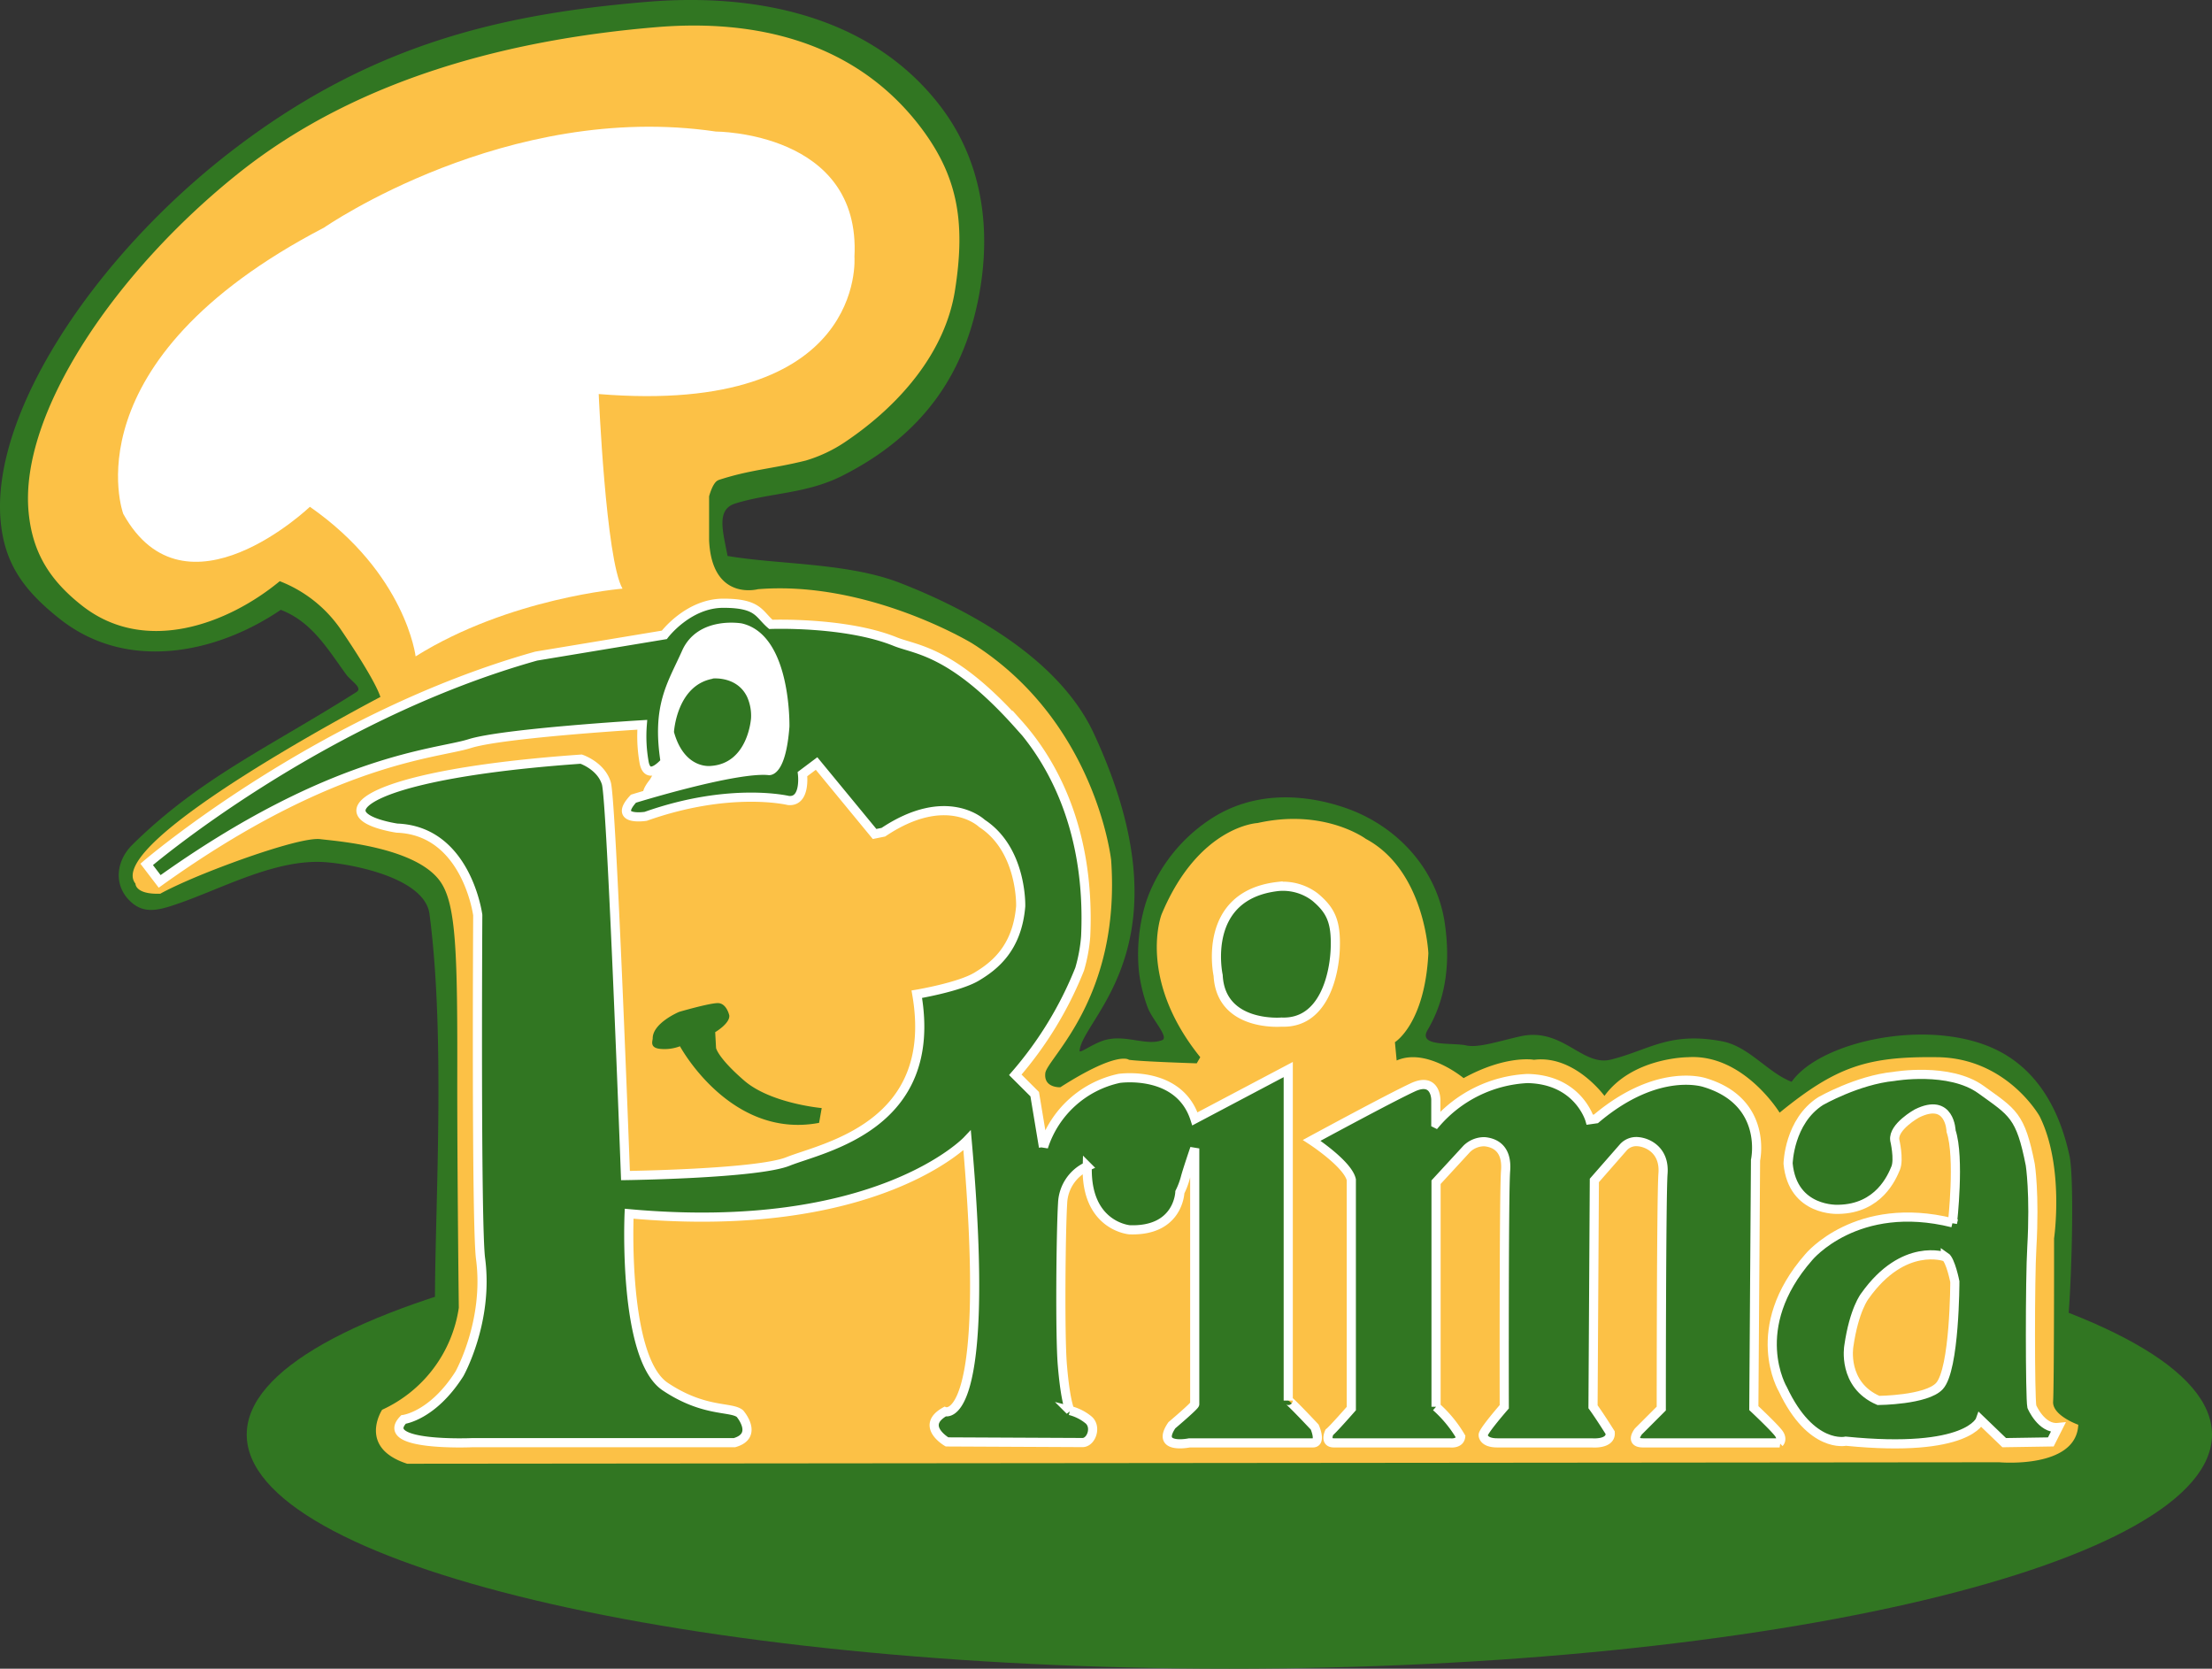<svg xmlns="http://www.w3.org/2000/svg" viewBox="0 0 483.51 364.69"><rect x="0" y="0" width="483.51" height="364.69" fill="#333333" stroke="none"/><defs><style>.cls-1,.cls-4{fill:#317622;}.cls-2,.cls-5{fill:#fcc146;}.cls-3{fill:#fff;}.cls-4,.cls-5{stroke:#fff;stroke-miterlimit:3.86;stroke-width:2px;}</style></defs><g id="Ebene_2" data-name="Ebene 2"><g id="Ebene_1-2" data-name="Ebene 1"><path class="cls-1" d="M53.93,313.53c0-28.25,96.16-51.16,214.79-51.16s214.79,22.91,214.79,51.16-96.17,51.16-214.79,51.16S53.93,341.79,53.93,313.53Z"/><path class="cls-1" d="M428.59,323.06c-1.25,1.22,22.4-1.61,23.36-3.14,1.64-2.61,7.72-4.13,6.42-7.46-.8-2.06-8.8-4.75-8-6.68,5.19-12.15-1-.79,1.29-13.84,1-5.65,1.93-33.57.7-39.32-2.08-9.7-6.69-18.39-15.41-22.9-14.54-7.53-39-2.33-45.33,6.71-5.31-2.07-9.34-7.76-15.24-8.86-11.52-2.17-15.94,1.94-24.26,4-6.28,1.58-10.54-7.11-19.76-5.09-4.5,1-9.26,2.6-11.84,2-3.09-.68-10.7.38-8.47-3.38,4.33-7.33,4.9-15.45,3.76-23.32-1.75-12-10.62-21.47-22-25.31-9.52-3.2-19.95-3.31-28.76,2.26a35.53,35.53,0,0,0-12.95,14.52,29.3,29.3,0,0,0-2.24,6.22,38.4,38.4,0,0,0-.89,13,34.39,34.39,0,0,0,1.89,7.7c1,2.69,4.78,6.56,3.14,7.17-3.63,1.34-8.23-1.48-12.9.1-2.56.87-5.18,2.89-5.12,2.21.66-7.34,24.53-23.3,3.09-69.4-7.21-15.5-25.5-26.3-42.28-32.83-11.47-4.47-26.6-4-37.76-5.92-1-5.39-2.55-10.15,1.72-11.47,7.71-2.39,15.72-2.07,23.71-6.23a67.92,67.92,0,0,0,6.83-4c13.27-8.93,20-20.84,22.7-35.21,2.8-14.88.66-29.9-8.92-42C189.71,3.15,164.71-1.54,141.48.4,108.65,3.14,80.22,10,50,33.48,20.46,56.46-2.12,90.55.16,114.06c.9,9.32,5.18,15.11,13,21.28,15,11.77,34.65,7.18,48.21-2.06,6.79,2.6,10.22,8.53,14.29,14.11,1.06,1.45,3.7,2.94,2.26,3.85-18.91,12-34.08,18.68-49,33.39-3.79,3.75-4.15,9.41.12,12.84,2.82,2.26,5.93,1.37,9.57.13,10-3.4,21.83-10.07,32.79-9.15,6.27.52,21.46,3.56,22.48,11.31,4.14,31.47.24,77,1.43,93.29.19,2.62-3.74,6.33-5.46,8.89-2.91,4.33-8.72,5.48-10.12,10.46-2.08,7.41,25.13,9.49,29.36,11,1.69.61,319.55-.44,319.47-.36Z"/><path class="cls-2" d="M157,104.93c7.06-2.32,11.79-2.44,19.14-4.28a31.41,31.41,0,0,0,8.6-4.06c12.23-8.23,21.89-19.78,24-33.1,2.39-15.15.64-25.38-8.19-36.57C186.36,9,165,4.14,143.55,5.93,113.29,8.45,79,16.43,52.15,37.85S4.16,90.31,6.26,112c.83,8.59,4.44,14.68,11.67,20.36,13.8,10.85,31.92,4,43.22-5.34a28.8,28.8,0,0,1,13.17,10.3s7.48,10.81,8.83,15c0,0-60.85,31.75-53.54,40.8,0,0-.09,2.39,5.43,2.2,0,0,4.59-2.65,15.47-6.66,0,0,15.39-5.8,19.55-5.26,3.06.4,20.76,1.61,26.16,9.23,3.55,5,3.8,15.86,3.73,44.18,0,21.2.34,49,.34,49a29.19,29.19,0,0,1-16.76,22.29S78.09,316.36,89,319.9l348-.32s16.84,1.52,17.28-8.2c0,0-5.68-2-5.5-5.05.23-3.72.21-35.68.21-35.68s2.3-15.73-3.17-26.71c0,0-7.12-12.7-22.33-12.89S401.46,233,389,243.17c0,0-7.89-12.89-20-12.12,0,0-12.13,0-18.29,8.46,0,0-6.54-9-15.39-7.89,0,0-6-1.15-15.4,4,0,0-8.08-6.74-14.63-3.85l-.38-4s6.54-4,7.31-19.43c0,0-.77-18.09-13.66-25,0,0-9.05-6.74-23.67-3.47,0,0-12.9.58-21,20,0,0-5.39,14,8.47,31.18l-.77,1.34s-12.13-.38-14.82-.77c0,0-2.31-2.11-15,6,0,0-3.66.19-3.28-3.08s16.53-16.42,14.39-46.57c0,0-3.28-30.29-30.42-47.39,0,0-22.7-13.77-46.79-11.81,0,0-10.1,2.72-10.67-10.75v-9.54s.8-3.11,2-3.52Z"/><path class="cls-3" d="M90.85,143.46s-2.13-18.07-23.11-32.7c0,0-27.23,26-40.8,1.54,0,0-12.31-33.29,43.88-62.55,0,0,40-27.74,85.65-21,0,0,31.75,0,30.3,27.37,0,0,2.8,34.79-55.9,30,0,0,1.54,36.18,5.2,42.53,0,0-24.74,2-45.22,14.8Z"/><path class="cls-3" d="M143.17,167.05a6.69,6.69,0,0,1-1.15,3.37c-1.06,1.35-1.83,2.7-1.35,3.76s29.26-5.39,29.26-5.39,10.1-30.12-11.74-33.3c0,0-16.84-.48-15,31.56Z"/><path class="cls-4" d="M222.62,158.25c5.71,6.4,15.87,21,14.69,46.44A34.82,34.82,0,0,1,236,211.8a80.87,80.87,0,0,1-14.07,23.1l4.24,4.23,1.92,11.55a22.28,22.28,0,0,1,16.55-15s13.09-1.93,16.55,8.85l20.4-10.78V306.1c0-.38,5.78,5.78,5.78,5.78s1.54,3.46-.39,3.46H260s-7.51,1.54-3.85-3.85c0,0,5-4.23,5-4.62l0-55.88s-1.68,4.92-2.07,6.46a16.67,16.67,0,0,1-1.18,3.1s-.23,8.6-11,8.22c0,0-9.62-.77-9.24-13.86a9.25,9.25,0,0,0-5.39,8.08c-.38,6.16-.6,28.73-.06,35.28.68,8.25,1.67,10,1.67,10a10.49,10.49,0,0,1,4,2c1.92,1.54.66,5-1.26,5L207,315.13s-6-3.48-.44-6.62c0,0,10.42,3.87,4.84-59.25,0,0-19.75,20.91-73.88,16,0,0-1.45,31.57,7.91,37.8,8.53,5.69,14.37,4.28,16.31,5.89,0,0,4.18,4.81-1.21,6.35l-57.43,0s-20.62.87-14.9-5.07c0,0,6.38-.76,12.24-10,0,0,6.41-11.42,4.61-25.1-1-7.3-.62-75.14-.62-75.14s-2.42-18.42-17.63-19c0,0-9.86-1.4-7.55-4.87s16.41-8,47.79-10.21c0,0,4.34,1.44,5.5,5.29s4.18,85.72,4.18,85.72,28.78-.37,35.53-3.08c7.7-3.08,33.15-7.68,28.15-36.55,0,0,9.24-1.54,13.09-3.85s8.85-6.15,9.62-15.39c0,0,.38-12.32-8.47-18.09,0,0-7.63-7.4-21.55,1.92l-1.92.39-12.68-15.4-3.08,2.31s.77,6.15-3.08,5.77c0,0-12.7-3.08-31.18,3.46,0,0-7.31,1.16-2.69-3.85,0,0,22.33-6.92,29.64-6.15,0,0,2.69.38,3.46-9.63,0,0,.39-19.24-9.62-21.55,0,0-8.85-1.54-11.93,5.39s-6.55,11.54-4.62,23.86c0,0-3.85,4.62-4.62,0a32.31,32.31,0,0,1-.38-8.08s-30.4,1.81-37.72,4.12-30,3.08-67.77,30.11l-2.84-3.72s37.54-32.15,85.15-45.52l28-4.64s5.19-6.91,12.89-6.91,7.7,2.31,10.39,4.62c0,0,16.36-.63,27.23,3.78,4.48,1.82,12.4,1.86,26.91,18.11Z"/><path class="cls-1" d="M155.79,148.29s5.3-.58,7.51,4a10.08,10.08,0,0,1,.87,4.62s-.58,9.91-8.76,10.48c0,0-5.78.87-8.09-7.41,0,0,.58-10.2,8.47-11.64Z"/><path class="cls-1" d="M179.62,242.17s-11.16-1-16.94-6-6.16-7.13-6.16-7.13l-.19-3.46s3.27-1.92,3.08-3.66c0,0-.58-2.69-2.5-2.69s-8.47,1.92-8.47,1.92-5.77,2.42-5.77,5.78c0,.57-.77,2.11,1.73,2.31a9.52,9.52,0,0,0,4.23-.58s11,20.4,30.41,16.74l.58-3.27Z"/><path class="cls-4" d="M279.36,193.74a11.58,11.58,0,0,1,8.08,2.31c3.46,2.89,4.62,5.39,4.43,11.16s-2.51,16.55-11.74,16.17c0,0-13.28,1.15-13.86-10.2,0,0-3.85-17.52,13.09-19.44Z"/><path class="cls-4" d="M389,315.34H359.13c-3,0-1-2.5-1-2.5l5-5s0-46.39.38-51.39-3.27-6.74-5.39-6.93a3.81,3.81,0,0,0-3.22,1.16l-6.4,7.31-.29,49.46c1.54,2.12,3.76,5.68,3.76,5.68.19,2.6-4,2.21-4,2.21H327.28c-3.18,0-3.08-1.73-3.08-1.73,0-.87,4.61-6.16,4.61-6.16s-.1-46.58.29-51.58-2.5-6.16-4.62-6.35a5.47,5.47,0,0,0-3.85,1.54l-6.73,7.31v49.08a27.12,27.12,0,0,1,5.38,6.54c-.19,1.64-2.31,1.35-2.31,1.35h-25.4c-2.12,0-1-2.31-1-2.31.77-.58,4.81-5.19,4.81-5.19v-50c-.77-3.47-8.66-8.61-8.66-8.61s17.13-9.29,22.13-11.6,5,2.69,5,2.69v5.2a28.23,28.23,0,0,1,20-9.81c11.16.19,13.67,9,13.67,9l1.34-.19c13.67-11.55,23.87-7.89,23.87-7.89,13.85,4.23,11,16.93,11,16.93l-.37,54.18s4.61,4.33,5.48,5.58.1,2,.1,2Z"/><path class="cls-4" d="M426.78,267.29s1.63-14.3-.3-20.08c0,0-.19-7.5-7.5-3.85,0,0-5.2,2.89-4.82,5.78,0,0,1,4.23.2,6.16s-3.66,8.85-12.51,9c0,0-10,.58-11-10,0,0,.19-9.23,7.12-13.66,0,0,8.08-4.62,16-5.39,0,0,12.13-2.12,19.06,2.89s8.62,5.55,10.76,16.42c0,0,1,6.32.34,18-.42,6.89-.4,32.84,0,34.86,0,0,2.08,4.94,5.74,4.56l-1.59,3.15-10.19.16-5.2-5s-2.52,7.35-29.42,4.68c0,0-7.59,1.75-13.76-11.33,0,0-8-13.32,5.67-28.91,0,0,10.43-12.69,31.41-7.49Z"/><path class="cls-5" d="M425.22,274.68s-9.11-3.37-17.58,8.56c0,0-2.37,2.95-3.52,11,0,0-1.46,8.41,6.48,11.83,0,0,10.49-.08,13.32-3.13,3.38-3.64,3.38-22.84,3.38-22.84s-.93-4.69-2.08-5.46Z"/></g></g></svg>